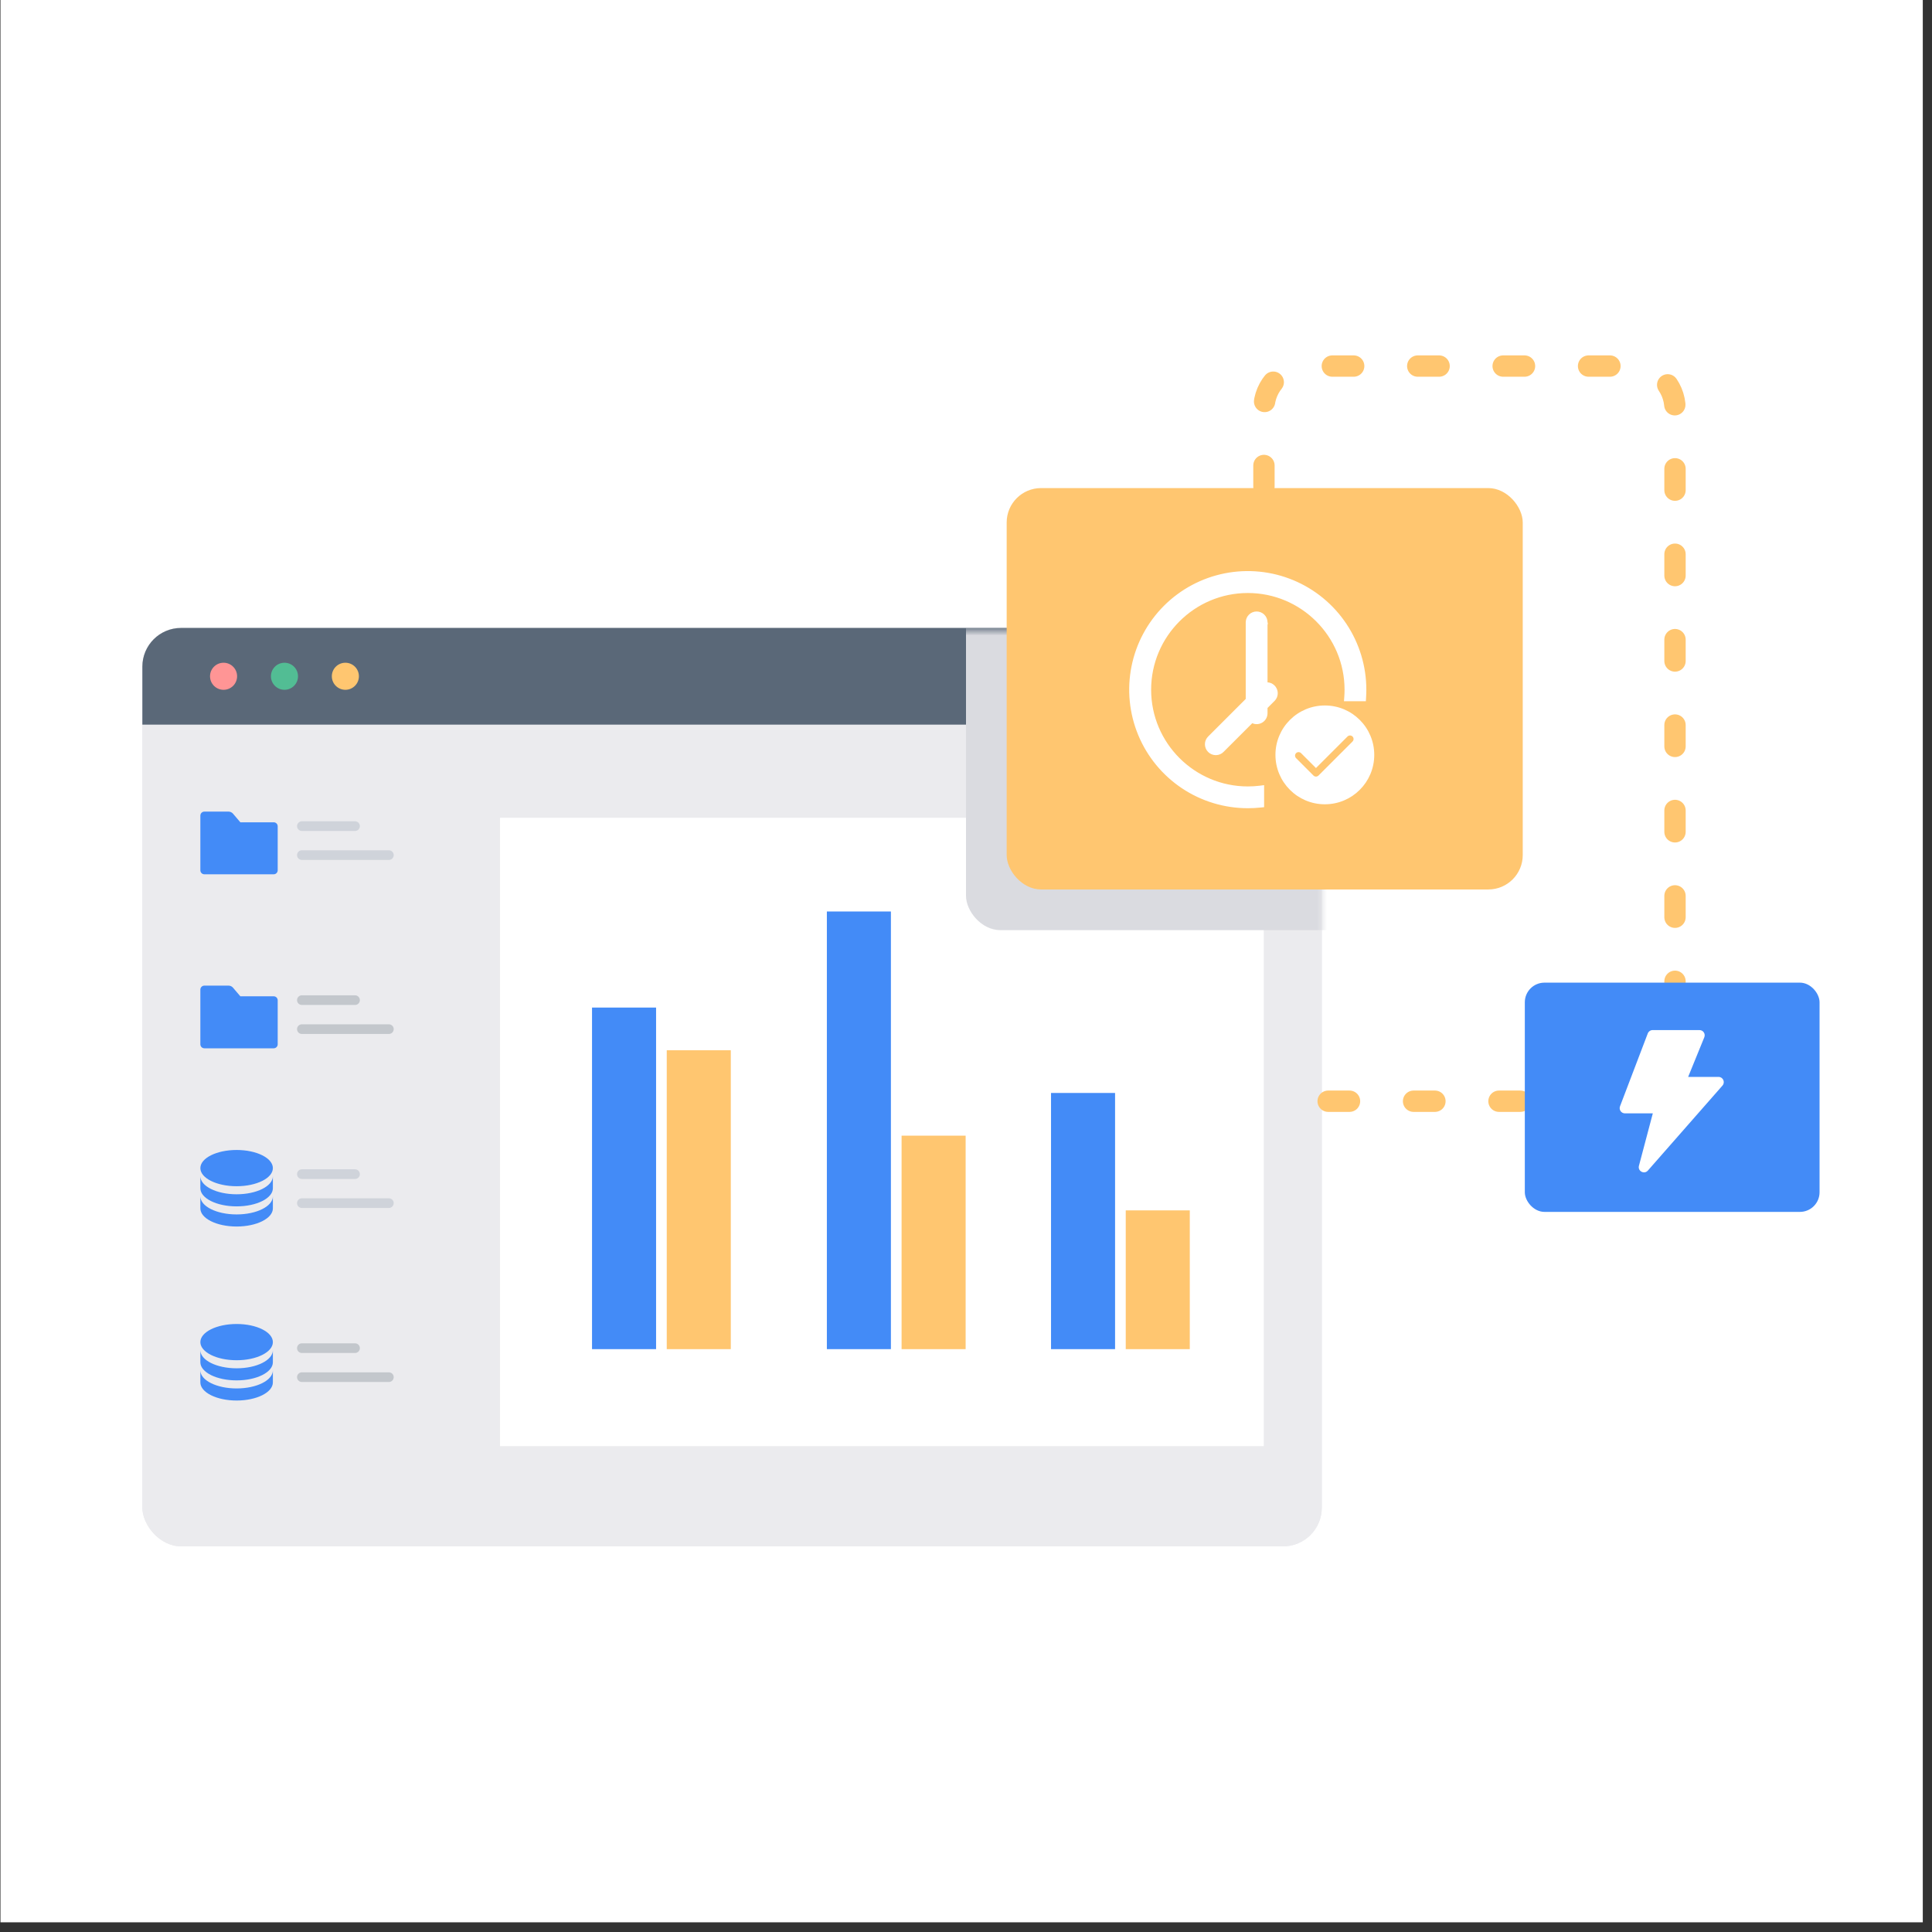 <svg width="190" height="190" viewBox="0 0 190 190" fill="none" xmlns="http://www.w3.org/2000/svg">
<rect x="0" y="0" width="190" height="190" fill="#333333" stroke="none"/>
<rect x="0.047" width="189.047" height="189.047" fill="white"/>
<rect x="14" y="61.754" width="115.989" height="90.319" rx="3.803" fill="#EBEBEE"/>
<rect x="14" y="61.754" width="115.989" height="90.319" rx="3.803" fill="#EBEBEE"/>
<path d="M19.704 85.588C19.704 85.804 19.881 85.981 20.099 85.981H26.916C27.134 85.981 27.31 85.804 27.31 85.586V81.261C27.31 81.043 27.136 80.867 26.918 80.867H23.637C23.643 80.867 22.907 80.011 22.907 80.011C22.811 79.897 22.64 79.817 22.49 79.817H20.098C19.88 79.817 19.704 79.993 19.704 80.211V85.588Z" fill="#438BF7"/>
<path d="M19.704 102.7C19.704 102.917 19.881 103.094 20.099 103.094H26.916C27.134 103.094 27.31 102.917 27.31 102.699V98.374C27.31 98.156 27.136 97.98 26.918 97.98H23.637C23.643 97.98 22.907 97.124 22.907 97.124C22.811 97.01 22.64 96.93 22.49 96.93H20.098C19.88 96.93 19.704 97.106 19.704 97.324V102.7Z" fill="#438BF7"/>
<path d="M26.835 115.668V116.856C26.835 117.841 25.238 118.639 23.27 118.639C21.301 118.639 19.704 117.841 19.704 116.856V115.668C19.704 116.652 21.301 117.45 23.27 117.45C25.238 117.45 26.835 116.652 26.835 115.668ZM19.704 117.648C19.704 118.633 21.301 119.431 23.27 119.431C25.238 119.431 26.835 118.633 26.835 117.648V118.837C26.835 119.821 25.238 120.62 23.27 120.62C21.301 120.62 19.704 119.821 19.704 118.837V117.648ZM23.27 116.658C21.301 116.658 19.704 115.86 19.704 114.876C19.704 113.891 21.301 113.093 23.27 113.093C25.238 113.093 26.835 113.891 26.835 114.876C26.835 115.86 25.238 116.658 23.27 116.658Z" fill="#438BF7"/>
<path d="M26.835 132.781V133.969C26.835 134.954 25.238 135.752 23.27 135.752C21.301 135.752 19.704 134.954 19.704 133.969V132.781C19.704 133.765 21.301 134.564 23.27 134.564C25.238 134.564 26.835 133.765 26.835 132.781ZM19.704 134.762C19.704 135.746 21.301 136.544 23.27 136.544C25.238 136.544 26.835 135.746 26.835 134.762V135.95C26.835 136.934 25.238 137.733 23.27 137.733C21.301 137.733 19.704 136.934 19.704 135.95V134.762ZM23.27 133.771C21.301 133.771 19.704 132.973 19.704 131.989C19.704 131.004 21.301 130.206 23.27 130.206C25.238 130.206 26.835 131.004 26.835 131.989C26.835 132.973 25.238 133.771 23.27 133.771Z" fill="#438BF7"/>
<path d="M29.212 81.244C29.212 80.981 29.424 80.768 29.687 80.768H34.916C35.178 80.768 35.391 80.981 35.391 81.244C35.391 81.506 35.178 81.719 34.916 81.719H29.687C29.424 81.719 29.212 81.506 29.212 81.244Z" fill="#BCC3CD" fill-opacity="0.6"/>
<path d="M29.212 84.096C29.212 83.833 29.424 83.62 29.687 83.62H38.243C38.506 83.62 38.719 83.833 38.719 84.096C38.719 84.358 38.506 84.571 38.243 84.571H29.687C29.424 84.571 29.212 84.358 29.212 84.096Z" fill="#BCC3CD" fill-opacity="0.6"/>
<path d="M29.212 98.357C29.212 98.094 29.424 97.881 29.687 97.881H34.916C35.178 97.881 35.391 98.094 35.391 98.357C35.391 98.619 35.178 98.832 34.916 98.832H29.687C29.424 98.832 29.212 98.619 29.212 98.357Z" fill="#C3C7CC"/>
<path d="M29.212 115.47C29.212 115.207 29.424 114.994 29.687 114.994H34.916C35.178 114.994 35.391 115.207 35.391 115.47C35.391 115.732 35.178 115.945 34.916 115.945H29.687C29.424 115.945 29.212 115.732 29.212 115.47Z" fill="#BCC3CD" fill-opacity="0.6"/>
<path d="M29.212 132.583C29.212 132.32 29.424 132.107 29.687 132.107H34.916C35.178 132.107 35.391 132.32 35.391 132.583C35.391 132.845 35.178 133.058 34.916 133.058H29.687C29.424 133.058 29.212 132.845 29.212 132.583Z" fill="#C3C7CC"/>
<path d="M29.212 101.209C29.212 100.946 29.424 100.733 29.687 100.733H38.243C38.506 100.733 38.719 100.946 38.719 101.209C38.719 101.471 38.506 101.684 38.243 101.684H29.687C29.424 101.684 29.212 101.471 29.212 101.209Z" fill="#C3C7CC"/>
<path d="M29.212 118.322C29.212 118.059 29.424 117.847 29.687 117.847H38.243C38.506 117.847 38.719 118.059 38.719 118.322C38.719 118.585 38.506 118.797 38.243 118.797H29.687C29.424 118.797 29.212 118.585 29.212 118.322Z" fill="#BCC3CD" fill-opacity="0.6"/>
<path d="M29.212 135.435C29.212 135.173 29.424 134.96 29.687 134.96H38.243C38.506 134.96 38.719 135.173 38.719 135.435C38.719 135.698 38.506 135.91 38.243 135.91H29.687C29.424 135.91 29.212 135.698 29.212 135.435Z" fill="#C3C7CC"/>
<path d="M14 65.557C14 63.456 15.703 61.754 17.803 61.754H126.186C128.286 61.754 129.989 63.456 129.989 65.557V71.261H14V65.557Z" fill="#5A6878"/>
<ellipse cx="21.986" cy="66.507" rx="1.331" ry="1.331" fill="#FF9595"/>
<ellipse cx="27.976" cy="66.507" rx="1.331" ry="1.331" fill="#52BD94"/>
<ellipse cx="33.965" cy="66.507" rx="1.331" ry="1.331" fill="#FFC670"/>
<rect x="58.589" y="118.607" width="9.412" height="2.092" rx="1.046" fill="#D7DBE1"/>
<rect x="78.459" y="118.607" width="9.412" height="2.092" rx="1.046" fill="#D7DBE1"/>
<path d="M124.284 80.422H49.177V142.219H124.284V80.422Z" fill="white"/>
<path d="M64.521 99.088H58.222V132.68H64.521V99.088Z" fill="#438BF7"/>
<path d="M87.615 89.64H81.317V132.68H87.615V89.64Z" fill="#438BF7"/>
<path d="M109.66 107.486H103.362V132.68H109.66V107.486Z" fill="#438BF7"/>
<path d="M71.869 103.287H65.571V132.68H71.869V103.287Z" fill="#FFC670"/>
<path d="M94.964 111.685H88.665V132.68H94.964V111.685Z" fill="#FFC670"/>
<path d="M117.008 119.033H110.71V132.68H117.008V119.033Z" fill="#FFC670"/>
<mask id="mask0_7893_224" style="mask-type:alpha" maskUnits="userSpaceOnUse" x="43" y="62" width="87" height="90">
<path d="M43 62H130V148.197C130 150.297 128.297 152 126.197 152H43V62Z" fill="#F2F3F6"/>
</mask>
<g mask="url(#mask0_7893_224)">
<g style="mix-blend-mode:plus-darker">
<rect x="95" y="52" width="50.752" height="39.474" rx="3.383" fill="#DADBE0"/>
</g>
</g>
<path d="M124.301 81.478V40.199C124.301 37.88 126.181 36 128.5 36H160.527C162.846 36 164.726 37.88 164.726 40.199V104.099C164.726 106.418 162.846 108.298 160.527 108.298H151.51H130.521" stroke="#FFC670" stroke-width="2.099" stroke-linecap="round" stroke-linejoin="round" stroke-dasharray="2.1 6.3"/>
<rect x="99" y="48" width="50.752" height="39.474" rx="3.383" fill="#FFC670"/>
<path d="M124.458 67.306C124.564 67.29 124.672 67.293 124.778 67.317C124.983 67.362 125.165 67.481 125.29 67.649C125.416 67.817 125.478 68.025 125.463 68.235C125.449 68.444 125.359 68.641 125.211 68.79L124.458 69.543V70.144C124.458 70.317 124.407 70.487 124.311 70.631C124.215 70.775 124.077 70.888 123.917 70.954C123.757 71.021 123.581 71.038 123.411 71.004C123.306 70.983 123.207 70.941 123.117 70.884L120.203 73.796C120.123 73.881 120.027 73.95 119.919 73.996C119.812 74.043 119.697 74.068 119.579 74.07C119.462 74.071 119.346 74.049 119.238 74.005C119.129 73.961 119.03 73.896 118.948 73.813C118.865 73.73 118.799 73.632 118.755 73.524C118.711 73.415 118.689 73.298 118.691 73.181C118.692 73.064 118.717 72.948 118.764 72.841C118.81 72.736 118.877 72.64 118.96 72.56L122.704 68.817V61.186C122.71 60.957 122.805 60.74 122.969 60.58C123.133 60.42 123.352 60.33 123.581 60.33C123.81 60.33 124.031 60.419 124.195 60.58C124.358 60.74 124.453 60.957 124.458 61.186L124.459 61.191H124.458V67.306Z" fill="white" stroke="white" stroke-width="0.389"/>
<path d="M120.475 56.577C122.699 56.135 125.005 56.362 127.1 57.231C129.196 58.1 130.987 59.57 132.246 61.457C133.505 63.343 134.177 65.561 134.176 67.829V67.83C134.175 68.082 134.168 68.335 134.151 68.587L134.14 68.768H132.38L132.395 68.558C132.414 68.318 132.423 68.074 132.423 67.829C132.423 62.477 128.068 58.124 122.717 58.124C117.365 58.124 113.012 62.477 113.012 67.829C113.012 73.18 117.365 77.535 122.717 77.535C123.114 77.535 123.511 77.511 123.905 77.463L124.123 77.435V79.205L123.949 79.223C123.54 79.267 123.128 79.288 122.717 79.288C120.449 79.289 118.231 78.619 116.345 77.36C114.458 76.101 112.987 74.31 112.118 72.215C111.249 70.119 111.022 67.813 111.464 65.588C111.906 63.364 112.999 61.319 114.602 59.715C116.206 58.112 118.25 57.019 120.475 56.577Z" fill="white" stroke="white" stroke-width="0.389"/>
<path d="M134.768 72.346C134.523 71.767 134.173 71.248 133.726 70.801C133.28 70.355 132.76 70.005 132.182 69.76C131.583 69.506 130.946 69.379 130.29 69.379C129.635 69.379 128.998 69.508 128.399 69.76C127.82 70.005 127.301 70.355 126.854 70.801C126.408 71.248 126.058 71.767 125.813 72.346C125.559 72.945 125.432 73.582 125.432 74.237C125.432 74.893 125.561 75.529 125.813 76.129C126.058 76.707 126.408 77.227 126.854 77.673C127.301 78.12 127.82 78.469 128.399 78.715C128.998 78.968 129.635 79.096 130.29 79.096C130.946 79.096 131.583 78.967 132.182 78.715C132.76 78.469 133.28 78.12 133.726 77.673C134.173 77.227 134.523 76.707 134.768 76.129C135.021 75.529 135.149 74.893 135.149 74.237C135.149 73.582 135.02 72.945 134.768 72.346ZM133.013 72.922L129.664 76.271C129.529 76.406 129.307 76.406 129.172 76.271L127.461 74.559C127.326 74.424 127.326 74.202 127.461 74.067C127.596 73.933 127.817 73.933 127.952 74.067L129.417 75.532L132.52 72.43C132.654 72.295 132.876 72.295 133.011 72.43C133.148 72.565 133.148 72.785 133.013 72.922V72.922Z" fill="white"/>
<rect x="149.956" y="96.637" width="28.986" height="22.545" rx="1.932" fill="#438BF7"/>
<path d="M162.544 109.491H159.797C159.438 109.491 159.191 109.132 159.318 108.797L162.048 101.631C162.085 101.534 162.151 101.451 162.236 101.392C162.322 101.333 162.423 101.302 162.527 101.302H167.134C167.497 101.302 167.745 101.67 167.608 102.006L166.018 105.908H169.011C169.451 105.908 169.685 106.427 169.395 106.758L162.058 115.118C161.702 115.524 161.04 115.172 161.179 114.649L162.544 109.491Z" fill="white"/>
</svg>

